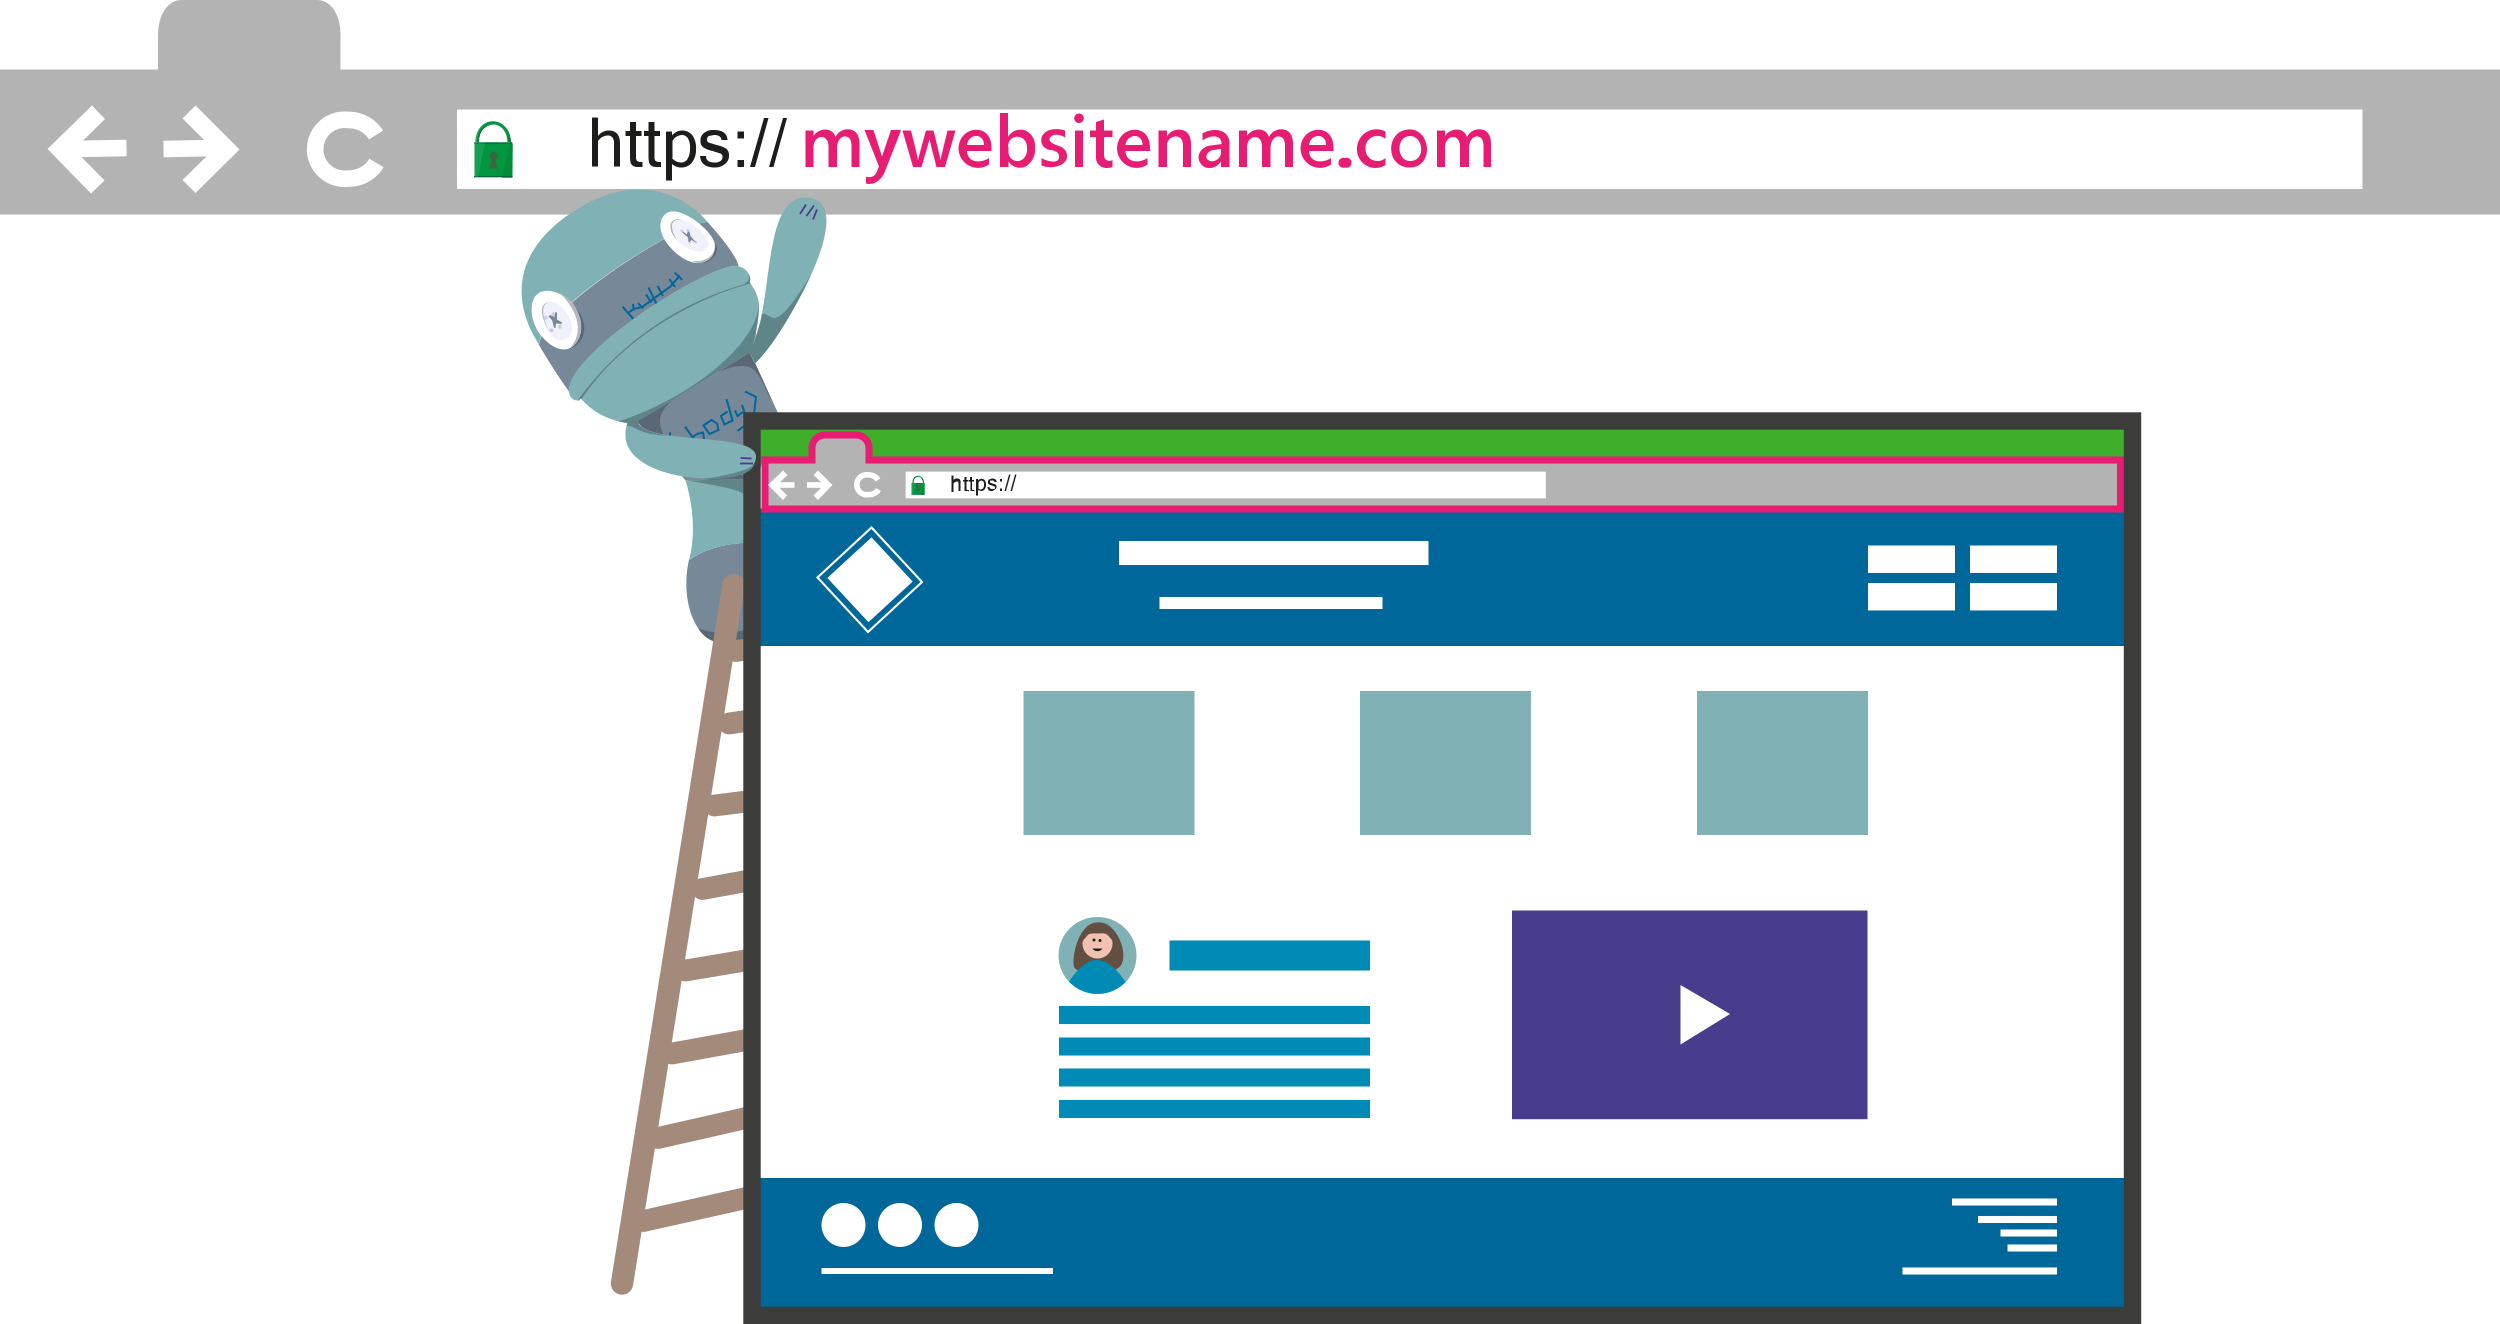 <svg xmlns="http://www.w3.org/2000/svg" xmlns:xlink="http://www.w3.org/1999/xlink" width="500" height="264.9" viewBox="0 0 500 264.9"><defs><style>.a,.ac,.ad,.ah,.ak,.al,.am,.an,.ar,.as,.au,.av,.aw,.ax,.ay,.i,.n,.y{fill:none;}.b{fill:#7fb1b5;}.c{opacity:0.16;}.d{fill:#dff1f7;}.e{fill:#05070c;}.f{isolation:isolate;}.ag,.g{fill:#b4b3b3;}.ai,.aj,.h,.j,.p,.r{fill:#fff;}.ah,.ai,.aj,.ak,.al,.am,.an,.aw,.ax,.i,.j{stroke:#fff;}.ac,.ad,.ag,.ah,.ai,.aj,.ak,.al,.am,.an,.ao,.ar,.as,.au,.av,.aw,.ax,.ay,.i,.j,.n,.y{stroke-miterlimit:10;}.i{stroke-width:3.32px;}.j{stroke-width:3.99px;}.k{fill:#009640;}.l,.o{fill:#063;}.m{fill:#3e6442;}.av,.n{stroke:#009640;}.n{stroke-width:0.63px;}.o,.q{mix-blend-mode:darken;}.p{opacity:0.15;}.q{fill:#008d36;}.r{opacity:0.09;}.s{fill:#1d1d1b;}.t{fill:#e71d73;}.u{fill:url(#a);}.v{fill:#789;}.w{fill:#f0f1fa;}.x{fill:#cdcbe7;}.y{stroke:#02679a;stroke-width:0.41px;}.z{fill:#b5b5bc;}.aa{fill:#5a6774;}.ab{fill:#608589;}.ac,.ad{stroke:#a48a7b;stroke-linecap:round;}.ac{stroke-width:4.47px;}.ad{stroke-width:4.36px;}.ae{fill:#3fae2a;}.af{fill:#00679a;}.ag{stroke:#e71d73;stroke-width:1.41px;}.ah{stroke-width:1.12px;}.ai{stroke-width:1.34px;}.aj{stroke-width:0.33px;}.ak{stroke-width:0.42px;}.al{stroke-width:4.81px;}.am{stroke-width:2.41px;}.an{stroke-width:1.2px;}.ao{fill:#634e42;stroke:#634e42;stroke-width:0.23px;}.ap{fill:#f1c2b2;}.aq{fill:#008bb6;}.ar,.as{stroke:#008bb6;}.ar{stroke-width:6.01px;}.as{stroke-width:3.61px;}.at{fill:#483d8c;}.au{stroke:#3c3c3b;stroke-width:3.48px;}.av{stroke-width:0.21px;}.aw{stroke-width:1.41px;}.ax{stroke-width:1.41px;}.ay{stroke:#483e8c;stroke-width:0.36px;}</style><pattern id="a" width="44.9" height="32.32" patternTransform="translate(-25.6 -35.6) rotate(-36.1) scale(0.1)" patternUnits="userSpaceOnUse" viewBox="0 0 44.9 32.3"><rect class="a" width="44.9" height="32.32"/><rect class="b" x="0.4" y="0.4" width="43.9" height="31.41"/><g class="c"><path class="d" d="M34.7,27.2c-0.3-4.4,4-6.3,7.7-6.6,1.7-.2,2.3-2.5.3-2.3-4.9.4-11.4,3.2-11,9.1,0.1,1.6,3.2,1.2,3.1-.2h0Z"/></g><g class="c"><path class="d" d="M12.6,27.7c0.2-9.1,12.7-5.8,18.4-7.2,3.5-.9,6.4-2.7,7.8-6.1,0.7-1.6-2.4-1.7-2.9-.4-4.2,9.6-26.1-.7-26.4,13.9,0,1.6,3.1,1.2,3.1-.2h0Z"/></g><g class="c"><path class="d" d="M6.8,4.5a4.9,4.9,0,0,1,.8-3C8,0.8,7.3.2,6.7,0.2a2,2,0,0,0-2,.9,6.7,6.7,0,0,0-1,4.2C3.8,6.1,5,6.1,5.5,6A1.5,1.5,0,0,0,6.8,4.5h0Z"/></g><g class="c"><path class="d" d="M43,15.4a4.9,4.9,0,0,1,1.2-3.5,0.9,0.9,0,0,0-.4-1.5,2,2,0,0,0-2.2.6,7.1,7.1,0,0,0-1.7,5.3c0.1,0.8,1.3.8,1.8,0.7A1.5,1.5,0,0,0,43,15.4h0Z"/></g><g class="c"><path class="d" d="M2.6,10.9c7.1-2.9,18,1.9,21.8-7.4C25,1.8,22,1.7,21.5,3c-3,7.5-14.1,3.5-20.2,6-1.9.8-.2,2.5,1.3,1.9h0Z"/></g><g class="c"><path class="d" d="M7.8,31.9c7-3.1,19,1.7,23-7.2,0.6-1.2-2.5-1.6-2.9-.5-3.4,7.5-15.2,3.3-21.6,6.2-1.8.8,0.3,2.1,1.5,1.6h0Z"/></g><g class="c"><path class="d" d="M28.9,32.2c4.5-1.9,9.8-.8,14.6-1.3,1.6-.2,2.2-2.4.3-2.2-5.4.6-10.9-.5-16.1,1.7-1.8.8-.2,2.4,1.3,1.8h0Z"/></g><g class="c"><path class="d" d="M1.8,31.5c2.9-1,5.6-2.7,6.7-5.8S6,24,5.6,25.3a6.5,6.5,0,0,1-4.3,4C0.7,29.5-.2,30,0,30.8a1.4,1.4,0,0,0,1.8.7h0Z"/></g><g class="c"><path class="d" d="M1.6,21c5.8,0,13.5-.1,15.9-6.6,0.6-1.7-2.4-1.7-2.9-.4-2,5.2-8.2,4.7-12.7,4.7C0.1,18.7-.4,21,1.6,21h0Z"/></g><g class="c"><path class="d" d="M28.5,5.7a4.7,4.7,0,0,1,1.8-3.8c1.5-1.3-.8-2.4-2-1.4a7.1,7.1,0,0,0-2.8,6c0.1,1.4,3.1.7,3-.8h0Z"/></g><g class="c"><path class="d" d="M21.4,16c0-7,7.8-6.6,12.8-6.7a20.6,20.6,0,0,0,9.3-1.9c1.9-.9.2-2.6-1.4-1.9C35.5,8.8,18.4,4,18.3,16.2c0,1.6,3.1,1.2,3.1-.2h0Z"/></g><g class="c"><path class="e" d="M16.3,23a10.2,10.2,0,0,0,5.4,5.6c0.7,0.3,2.2-.7,2.8-1s1.7-1.1,1.2-1.3a9.9,9.9,0,0,1-5.1-5.5c-0.2-.6-4.5,1.3-4.2,2.2h0Z"/></g><g class="c"><path class="e" d="M36.9,24a9.7,9.7,0,0,0,3,4.1c0.5,0.4,1.8-.4,2.3-0.6S44.3,26.2,44,26a9.7,9.7,0,0,1-3-4.1c-0.2-.5-4.4,1.3-4,2.1h0Z"/></g><g class="c"><path class="e" d="M31.4,2.4a10,10,0,0,0,5.1,4.5c0.7,0.3,2.1-.7,2.6-1s1.7-1.1,1.1-1.3A9.5,9.5,0,0,1,35.5.3c-0.3-.6-4.4,1.4-4,2.1h0Z"/></g><g class="c"><path class="e" d="M0.1,25.4l1.2,1c0.5,0.3,1.5-.3,2-0.5S5,24.7,4.8,24.5l-1.2-1c-0.4-.4-1.6.3-2,0.5s-1.8,1-1.6,1.3h0Z"/></g><g class="c"><path class="e" d="M24.8,11.9a10.2,10.2,0,0,0,5.4,5.6c0.7,0.3,2.2-.7,2.8-1s1.7-1.1,1.2-1.3A9.9,9.9,0,0,1,29,9.7c-0.2-.6-4.5,1.3-4.2,2.2h0Z"/></g><g class="c"><path class="e" d="M2.4,12a10.2,10.2,0,0,0,5.4,5.6c0.7,0.3,2.2-.7,2.8-1s1.7-1.1,1.2-1.3A9.9,9.9,0,0,1,6.6,9.8C6.3,9.2,2,11.2,2.4,12h0Z"/></g><g class="c"><path class="e" d="M9.1,2.4a10.3,10.3,0,0,0,5,4.8c0.7,0.3,2.2-.7,2.8-1S18.6,5.1,18,4.8A9.9,9.9,0,0,1,13.3.2C12.9-.5,8.7,1.7,9.1,2.4h0Z"/></g></pattern></defs><title>jasbot_domains</title><g class="f"><path class="g" d="M68.1,1412.9v-6.8c0-4.5-2.1-7.1-4.7-7.1H36.3c-2.6,0-4.7,2.7-4.7,7.1v6.8H0v29H500v-29H68.1Z" transform="translate(0 -1399)"/><rect class="a" x="36.5" y="21.1" width="11.4" height="17.55"/><polygon class="h" points="39.1 38.6 36.5 36 42.7 29.9 36.5 23.7 39.1 21.1 47.9 29.9 39.1 38.6"/><rect class="a" x="6.4" y="1423.1" width="17.6" height="11.39" transform="translate(-1413.7 32.3) rotate(-89.5)"/><polygon class="h" points="18.4 21.1 21 23.8 14.8 29.9 20.9 36.1 18.2 38.7 9.5 29.8 18.4 21.1"/><path class="i" d="M75.3,1431.6a6.4,6.4,0,0,1-5.6,3.1,5.9,5.9,0,1,1,0-11.7,6.4,6.4,0,0,1,5.5,3" transform="translate(0 -1399)"/><line class="i" x1="14.3" y1="29.8" x2="25.3" y2="29.6"/><line class="i" x1="32.7" y1="29.8" x2="43.2" y2="29.6"/><rect class="j" x="93.4" y="23.9" width="377.1" height="11.9"/><path class="k" d="M95.1,28.5h7.1a0.3,0.3,0,0,1,.3.3v6.4a0.2,0.2,0,0,1-.2.2H95.1a0.2,0.2,0,0,1-.2-0.2V28.8A0.3,0.3,0,0,1,95.1,28.5Z"/><rect class="l" x="94.8" y="28.5" width="7.6" height="0.24"/><rect class="l" x="94.8" y="35.2" width="7.6" height="0.26"/><path class="m" d="M99.1,1430.9a0.9,0.9,0,0,0,.4-0.7,0.8,0.8,0,1,0-1.6,0,0.9,0.9,0,0,0,.4.7l-0.4,1.5a0.2,0.2,0,0,0,.2.3h1.1a0.2,0.2,0,0,0,.2-0.3Z" transform="translate(0 -1399)"/><path class="n" d="M101.8,1427.5c-0.1-5.3-6.4-5.2-6.4,0" transform="translate(0 -1399)"/><path class="o" d="M99.2,1423.9c-3.6-.4-3.5,3.1-3.6,3.6h0.2C95.8,1427.3,95.6,1423.8,99.2,1423.9Z" transform="translate(0 -1399)"/><path class="p" d="M97.4,1423.5a4.1,4.1,0,0,0-2.2,4h0.2A4.5,4.5,0,0,1,97.4,1423.5Z" transform="translate(0 -1399)"/><path class="o" d="M101.2,1424.5a5.6,5.6,0,0,1,1,3H102A6.9,6.9,0,0,0,101.2,1424.5Z" transform="translate(0 -1399)"/><polygon class="q" points="102.4 35.2 100.4 35.2 102 28.8 102.5 28.8 102.4 35.2"/><polygon class="r" points="95.6 35.4 94.8 35.4 94.8 28.6 97 28.5 95.6 35.4"/><polygon class="l" points="102.5 35.2 100.4 35.2 100.3 35.5 102.5 35.5 102.5 35.2"/><path class="l" d="M102.4,1427.5h-0.4v0.2h0.5v-0.2h-0.1Z" transform="translate(0 -1399)"/><path class="s" d="M128.5,1432.4h-0.9a1.8,1.8,0,0,1-1.1-.3,1.2,1.2,0,0,1-.4-0.7,6.5,6.5,0,0,1-.1-1.2v-4h-0.9v-1H126v-1.8h1.2v1.8h1.1v1h-1.1v4.1a1.5,1.5,0,0,0,.2.9l0.5,0.2h0.6v1Z" transform="translate(0 -1399)"/><path class="s" d="M132.2,1432.4h-0.9a1.8,1.8,0,0,1-1.1-.3,1.2,1.2,0,0,1-.4-0.7,6.5,6.5,0,0,1-.1-1.2v-4h-0.9v-1h0.9v-1.8h1.2v1.8H132v1h-1.1v4.1a1.5,1.5,0,0,0,.2.9l0.5,0.2h0.6v1Z" transform="translate(0 -1399)"/><path class="s" d="M134.4,1426.1a2.6,2.6,0,0,1,4.1,0,4.3,4.3,0,0,1,.7,2.7,4.2,4.2,0,0,1-.8,2.7,2.6,2.6,0,0,1-2.1,1,2.7,2.7,0,0,1-1.9-.7v3.3h-1.2v-9.8h1.2v0.8Zm0,4.5a2.4,2.4,0,0,0,1.8.9,1.4,1.4,0,0,0,1.3-.7,3.8,3.8,0,0,0,.5-2.1,3.6,3.6,0,0,0-.4-2,1.4,1.4,0,0,0-1.2-.7,2.3,2.3,0,0,0-1.9,1.2v3.4Z" transform="translate(0 -1399)"/><path class="s" d="M143,1432.5q-2.8,0-3-2.3h1.2q0,1.3,1.7,1.3a1.8,1.8,0,0,0,1.2-.3,1,1,0,0,0,.4-0.8,0.7,0.7,0,0,0-.4-0.7l-1.6-.5a5.8,5.8,0,0,1-1.8-.7,1.5,1.5,0,0,1-.6-1.4,1.8,1.8,0,0,1,.7-1.5,2.8,2.8,0,0,1,1.9-.6q2.7,0,2.8,2h-1.2q-0.1-1-1.5-1l-1,.2a0.8,0.8,0,0,0-.4.7,0.6,0.6,0,0,0,.3.6l1.6,0.5a5.9,5.9,0,0,1,1.9.7,1.6,1.6,0,0,1,.6,1.4,2,2,0,0,1-.7,1.6A3,3,0,0,1,143,1432.5Z" transform="translate(0 -1399)"/><path class="s" d="M148.8,1426.7h-1.3v-1.4h1.3v1.4Zm0,5.7h-1.3V1431h1.3v1.4Z" transform="translate(0 -1399)"/><path class="s" d="M153.7,1422.6l-2.7,9.8H150l2.8-9.8h0.9Z" transform="translate(0 -1399)"/><path class="s" d="M157.4,1422.6l-2.7,9.8h-0.9l2.8-9.8h0.9Z" transform="translate(0 -1399)"/><path class="s" d="M119.6,1426.2a2.7,2.7,0,0,1,2.1-1.1q2.3,0,2.3,2.6v4.6h-1.2v-4.6a2,2,0,0,0-.3-1.2,1.2,1.2,0,0,0-1-.4,2.5,2.5,0,0,0-1.9,1.1v5.1h-1.2v-9.8h1.2v3.6Z" transform="translate(0 -1399)"/><path class="t" d="M171.9,1432.4h-1.6v-4c0-.9-0.1-2-1.2-2.1s-1.7,1.2-1.7,2.2v3.9h-1.7v-4.1c0-2.7-3-2.4-3,.2v3.9h-1.6v-7.3h1.6v1.1h0c1-1.6,3.7-1.9,4.4.2a2.7,2.7,0,0,1,3.3-1.4c1.2,0.4,1.5,1.7,1.5,2.8v4.5Z" transform="translate(0 -1399)"/><path class="t" d="M180.2,1425.1l-3.3,8.4c-0.7,1.5-2,2.6-3.7,2.2v-1.4a1.6,1.6,0,0,0,2.1-.8l0.5-1.2-2.9-7.3h1.8l1.7,5.3v0.5h0v-0.5l1.8-5.3h1.7Z" transform="translate(0 -1399)"/><path class="t" d="M191.1,1425.1l-2.1,7.3h-1.7s-1.4-5.3-1.4-5.6h0c0,0.2-1.6,5.6-1.6,5.6h-1.7l-2.1-7.3h1.7s1.4,5.6,1.4,5.9h0c0-.2,1.6-5.9,1.6-5.9h1.5s1.4,5.6,1.4,5.9h0c0-.2,1.4-5.9,1.4-5.9h1.6Z" transform="translate(0 -1399)"/><path class="t" d="M198.4,1429.2h-5c0.1,2.4,2.8,2.5,4.4,1.4v1.3a3.9,3.9,0,0,1-5.8-4.7,3.5,3.5,0,0,1,3.8-2.2c1.8,0.3,2.5,1.9,2.5,3.6v0.6Zm-1.6-1.2c0-2.5-3.1-2.3-3.4,0h3.4Z" transform="translate(0 -1399)"/><path class="t" d="M201.7,1431.3h0v1.1H200v-10.8h1.6v4.8h0a2.9,2.9,0,0,1,3.5-1.3,3.4,3.4,0,0,1,1.9,3.4,4,4,0,0,1-1.7,3.7A2.7,2.7,0,0,1,201.7,1431.3Zm0-2.9v0.9a1.8,1.8,0,0,0,2,1.9c1.3-.2,1.8-1.5,1.7-2.7C205.4,1425.7,201.6,1425.6,201.6,1428.4Z" transform="translate(0 -1399)"/><path class="t" d="M208.3,1432.1v-1.5c0.7,0.5,3.5,1.4,3.5-.2s-1.8-1.2-2.4-1.6a1.9,1.9,0,0,1-.6-3.1c1-1.1,3-1,4.2-.6v1.4a2.9,2.9,0,0,0-2.2-.5c-0.8.2-1.3,0.9-.5,1.5s1.7,0.6,2.4,1.2a1.9,1.9,0,0,1-.2,3.1A4.8,4.8,0,0,1,208.3,1432.1Z" transform="translate(0 -1399)"/><path class="t" d="M215.8,1423.6a0.9,0.9,0,1,1,0-1.9A0.9,0.9,0,1,1,215.8,1423.6Zm0.8,8.8H215v-7.3h1.6v7.3Z" transform="translate(0 -1399)"/><path class="t" d="M222.6,1432.3c-1.5.8-3.4,0-3.4-1.8v-4.1H218v-1.3h1.2v-1.7l1.6-.5v2.2h1.7v1.3h-1.7v3.6a1.1,1.1,0,0,0,1.7,1v1.3Z" transform="translate(0 -1399)"/><path class="t" d="M230.1,1429.2h-5c0.1,2.4,2.8,2.5,4.4,1.4v1.3a3.9,3.9,0,0,1-5.8-4.7,3.5,3.5,0,0,1,3.8-2.2c1.8,0.3,2.5,1.9,2.5,3.6v0.6Zm-1.6-1.2c0-2.5-3.1-2.3-3.4,0h3.4Z" transform="translate(0 -1399)"/><path class="t" d="M238.2,1432.4h-1.6v-4.1c0-.9-0.2-1.9-1.3-2a1.8,1.8,0,0,0-1.9,2v4.1h-1.7v-7.3h1.7v1.2h0a2.7,2.7,0,0,1,3-1.3c1.4,0.3,1.8,1.6,1.8,2.9v4.4Z" transform="translate(0 -1399)"/><path class="t" d="M245.8,1432.4h-1.6v-1.1h0c-0.9,1.5-3.3,1.9-4.2.2s0.5-3.2,2.1-3.4l2.2-.3c0-2.2-2.7-1.6-3.8-.7v-1.4c2.1-1.3,5.4-.9,5.4,2v4.7Zm-1.6-3.6-1.5.2c-1.1.1-2.2,1.6-.7,2.2a1.8,1.8,0,0,0,2.2-1.8v-0.6Z" transform="translate(0 -1399)"/><path class="t" d="M258.6,1432.4H257v-4c0-.9-0.1-2-1.2-2.1s-1.7,1.2-1.7,2.2v3.9h-1.7v-4.1c0-2.7-3-2.4-3,.2v3.9h-1.6v-7.3h1.6v1.1h0c1-1.6,3.7-1.9,4.4.2a2.7,2.7,0,0,1,3.3-1.4c1.2,0.4,1.5,1.7,1.5,2.8v4.5Z" transform="translate(0 -1399)"/><path class="t" d="M266.8,1429.2h-5c0.1,2.4,2.8,2.5,4.4,1.4v1.3a3.9,3.9,0,0,1-5.8-4.7,3.5,3.5,0,0,1,3.8-2.2c1.8,0.3,2.5,1.9,2.5,3.6v0.6Zm-1.6-1.2c0-2.5-3.1-2.3-3.4,0h3.4Z" transform="translate(0 -1399)"/><path class="t" d="M269,1432.5a1,1,0,1,1,0-1.9A1,1,0,1,1,269,1432.5Z" transform="translate(0 -1399)"/><path class="t" d="M277.1,1432a3.7,3.7,0,0,1-5.7-3.3,3.9,3.9,0,0,1,5.7-3.4v1.5a2.4,2.4,0,0,0-4,2,2.4,2.4,0,0,0,4,1.8v1.4Z" transform="translate(0 -1399)"/><path class="t" d="M281.9,1432.5c-4.8,0-4.9-7.2-.3-7.6S287,1432.5,281.9,1432.5Zm0.1-6.3c-2.9,0-2.8,5.2.2,5S284.7,1426.2,282,1426.2Z" transform="translate(0 -1399)"/><path class="t" d="M298.3,1432.4h-1.6v-4c0-.9-0.1-2-1.2-2.1s-1.7,1.2-1.7,2.2v3.9H292v-4.1c0-2.7-3-2.4-3,.2v3.9h-1.6v-7.3H289v1.1h0c1-1.6,3.7-1.9,4.4.2a2.7,2.7,0,0,1,3.3-1.4c1.2,0.4,1.5,1.7,1.5,2.8v4.5Z" transform="translate(0 -1399)"/><path class="u" d="M162.9,1493.6v0Z" transform="translate(0 -1399)"/><path class="u" d="M162.9,1493.5h0Z" transform="translate(0 -1399)"/><path class="v" d="M147.7,1452.4s0.4-1.7-6.2-9c-6.2.2-32.6,17.5-33.7,24.4h-0.1a112.8,112.8,0,0,0,6.1,9.5C113.8,1469.1,144,1450.5,147.7,1452.4Z" transform="translate(0 -1399)"/><path class="v" d="M151.1,1526.9c10.5-4.2,5.4-16.3,3.1-19.2-2.7-.3-10.7-0.8-16.4,3.3C136,1518.4,138.4,1532,151.1,1526.9Z" transform="translate(0 -1399)"/><path class="b" d="M137.8,1511c5.8-4.1,13.8-3.5,16.4-3.3a112.5,112.5,0,0,1-5.1-12.9l-12,.3S139.9,1503.3,137.8,1511Z" transform="translate(0 -1399)"/><polygon class="v" points="150 70.5 127.5 84.2 137.1 96.1 149.1 95.8 151.8 94.2 156.2 83.9 150 70.5"/><path class="b" d="M141.5,1443.4h0s-10-13.2-27-2-7.8,24.8-6.8,26.3h0.1C108.8,1460.8,135.3,1443.6,141.5,1443.4Z" transform="translate(0 -1399)"/><path class="h" d="M115.1,1460.5c2,3.3,1.2,6.6-.7,7.9s-4.6-.1-6.5-2.7-2.2-6.6-.3-8S113.4,1457.8,115.1,1460.5Z" transform="translate(0 -1399)"/><path class="w" d="M108.9,1459.8c-1.4,1.1.9,8.7,4.3,7S112,1457.5,108.9,1459.8Z" transform="translate(0 -1399)"/><circle class="x" cx="109.7" cy="1462" r="0.4" transform="translate(-840.9 -1053.1) rotate(-36.1)"/><circle class="x" cx="111.3" cy="1461.3" r="0.4" transform="translate(-840.2 -1052.3) rotate(-36.1)"/><circle class="x" cx="112.5" cy="1463.8" r="0.4" transform="translate(-841.4 -1051.1) rotate(-36.1)"/><circle class="x" cx="110.9" cy="1464.5" r="0.4" transform="translate(-842.2 -1051.9) rotate(-36.1)"/><polygon class="v" points="110 63 109.7 63.3 110.4 64 110.8 65.5 111.1 65.6 111.2 64.7 112.3 64.8 112.4 64.5 111.4 63.9 111.4 62.5 111.1 62.4 110.9 63.4 110 63"/><path class="h" d="M140.4,1444.2c3.3,3,3.2,4.9,1.2,6.7s-5.5,0-7.7-2.6-2.4-5.3-.7-6.6S138.3,1442.3,140.4,1444.2Z" transform="translate(0 -1399)"/><path class="w" d="M134.5,1443.3c-2.2,2.3,4.4,7.6,6.7,5.6S136.4,1441.3,134.5,1443.3Z" transform="translate(0 -1399)"/><path class="x" d="M137.3,1445.1a0.7,0.7,0,0,0,.4.3c0.2,0,.2-0.1.2-0.3a0.7,0.7,0,0,0-.4-0.3C137.3,1444.9,137.2,1445,137.3,1445.1Z" transform="translate(0 -1399)"/><path class="x" d="M136.1,1445.2a0.7,0.7,0,0,0,.4.3c0.2,0,.2-0.1.2-0.3a0.7,0.7,0,0,0-.4-0.3C136.1,1445,136,1445.1,136.1,1445.2Z" transform="translate(0 -1399)"/><path class="x" d="M137.6,1447.4a0.7,0.7,0,0,0,.4.3c0.2,0,.2-0.1.2-0.3a0.7,0.7,0,0,0-.4-0.3C137.6,1447.2,137.5,1447.3,137.6,1447.4Z" transform="translate(0 -1399)"/><path class="x" d="M138.8,1447.4a0.7,0.7,0,0,0,.4.3c0.2,0,.2-0.1.2-0.3a0.7,0.7,0,0,0-.4-0.3C138.8,1447.1,138.7,1447.2,138.8,1447.4Z" transform="translate(0 -1399)"/><polygon class="v" points="137.5 46.3 137.9 46.4 138.1 47.2 139.1 48.4 139.1 48.5 138.3 48 137.9 48.4 137.7 48.3 137.6 47.5 136.5 46.5 136.6 46.3 137.4 46.9 137.5 46.3"/><polyline class="y" points="124.5 61.3 125.6 62.6 126.7 63.8"/><line class="y" x1="126.6" y1="60.8" x2="126.8" y2="62.1"/><line class="y" x1="127.6" y1="60.6" x2="128.6" y2="61.7"/><line class="y" x1="129.2" y1="58.9" x2="130.3" y2="60.5"/><line class="y" x1="129.7" y1="57.5" x2="131.4" y2="61"/><line class="y" x1="131.5" y1="57.2" x2="132.6" y2="59.2"/><line class="y" x1="133.9" y1="55.8" x2="135" y2="57.4"/><polyline class="y" points="136.4 56 135.8 55.3 134.1 57.3 128.4 61.4 126.7 61.8 125.6 62.6"/><line class="y" x1="134.9" y1="54.5" x2="135.8" y2="55.3"/><line class="y" x1="134" y1="86.5" x2="134" y2="87.6"/><polyline class="y" points="137 85.3 139.7 89.2 141 88.7 140.6 86.5 139.4 86.8 138.4 87.5"/><polygon class="y" points="140.7 85.1 141.9 86.8 143.7 86 143.4 84.7 142.3 84 141.7 84.4 140.7 85.1"/><polyline class="y" points="145.3 79.8 146.5 84.1 144.9 84.9 144.2 83.2 145.5 82.3"/><polyline class="y" points="147 82.1 147.5 83.2 148.6 82.4"/><polyline class="y" points="148.4 81 149.6 84.6 147.5 86.2"/><polyline class="y" points="149 78.3 151.2 79.4 150.8 82.8"/><path class="z" d="M110.4,1459.4c-0.9-.1-3.8.2-0.5,6.1C107.5,1460.4,109,1459.3,110.4,1459.4Z" transform="translate(0 -1399)"/><path class="aa" d="M113.5,1468.9c1.3-.3,4.8-3.7,1.1-9C118.8,1464.3,116.4,1468.2,113.5,1468.9Z" transform="translate(0 -1399)"/><path class="z" d="M112.1,1457.7c1.6,1.6,5.7,6.6,1.9,10.9C117.1,1467.3,117.4,1460.6,112.1,1457.7Z" transform="translate(0 -1399)"/><path class="z" d="M138.4,1451.2c4.1,0.3,4.8-2.3,4.5-3.6A3.1,3.1,0,0,1,138.4,1451.2Z" transform="translate(0 -1399)"/><path class="aa" d="M140.2,1451.6c2.3,0,3.8-2.3,2.9-3.8C143,1449.3,142.9,1451,140.2,1451.6Z" transform="translate(0 -1399)"/><path class="z" d="M136.7,1443.1c-2.3-.6-3.1.8-1.4,3.8C133.2,1444.7,133.9,1442,136.7,1443.1Z" transform="translate(0 -1399)"/><path class="aa" d="M132.8,1486.2c-0.5-1.3-2.3-4.2,2-7.3l-7.4,4.3,1.4,1.8A19,19,0,0,0,132.8,1486.2Z" transform="translate(0 -1399)"/><path class="aa" d="M154.6,1479.6c-3.3-5.6-2.7-9.5-11-6.2l6.4-4C151.2,1472,154.1,1478.4,154.6,1479.6Z" transform="translate(0 -1399)"/><path class="ab" d="M137.4,1495.1c13.6,2.3,11.7,2.1,14.9,8.3-0.6-1.8-2.7-6.9-3.1-8.6Z" transform="translate(0 -1399)"/><path class="aa" d="M141.2,1495c7.8-1.1,6.1-1.2,6.1-1.2s2.8,0.5,1.9,1Z" transform="translate(0 -1399)"/><path class="aa" d="M151.8,1525.8c-2.5-1.9-6.2,1-12.1-1.1C142.9,1530.2,151.4,1526.2,151.8,1525.8Z" transform="translate(0 -1399)"/><line class="ac" x1="146.7" y1="117" x2="124.4" y2="256.7"/><line class="ad" x1="128.7" y1="244.2" x2="149.2" y2="239.6"/><line class="ad" x1="131.6" y1="227.6" x2="149.2" y2="223.6"/><line class="ad" x1="134.4" y1="210.7" x2="149.3" y2="208"/><line class="ad" x1="137.1" y1="194.1" x2="149.6" y2="192"/><line class="ad" x1="140.5" y1="177.8" x2="152" y2="175.7"/><line class="ad" x1="142.9" y1="161.1" x2="152.5" y2="159.9"/><line class="ad" x1="145.8" y1="144.7" x2="152.5" y2="143.7"/><line class="ad" x1="147.2" y1="130.2" x2="153.9" y2="129.2"/><rect class="ae" x="150.5" y="82.9" width="277.3" height="9.63"/><rect class="af" x="150.5" y="101.7" width="277.3" height="27.63"/><rect class="af" x="150.5" y="235.6" width="277.3" height="27.4"/><rect class="h" x="150.5" y="129.2" width="277.3" height="106.21"/><path class="ag" d="M173.8,1491v-2.3a2.6,2.6,0,0,0-2.5-2.7h-6.4a2.6,2.6,0,0,0-2.5,2.7v2.3h-9.4v9.8H424.1V1491H173.8Z" transform="translate(0 -1399)"/><rect class="a" x="162.7" y="94.1" width="3.8" height="5.9"/><polygon class="h" points="163.6 100 162.7 99.1 164.8 97 162.7 95 163.6 94.1 166.5 97 163.6 100"/><rect class="a" x="152.6" y="1494.1" width="5.9" height="3.83" transform="translate(-1341.8 239.1) rotate(-89.5)"/><polygon class="h" points="156.6 94.1 157.5 95 155.4 97 157.4 99.1 156.6 100 153.6 97 156.6 94.1"/><path class="ah" d="M175.7,1496.9a2.1,2.1,0,0,1-1.9,1,2,2,0,1,1,0-3.9,2.1,2.1,0,0,1,1.8,1" transform="translate(0 -1399)"/><line class="ah" x1="155.2" y1="97" x2="158.9" y2="97"/><line class="ah" x1="161.4" y1="97" x2="165" y2="97"/><rect class="ai" x="181.8" y="95" width="126.7" height="4"/><polygon class="aj" points="173.7 124.2 165.7 115.6 174.3 107.7 182.3 116.3 173.7 124.2"/><polygon class="ak" points="173.6 126.4 163.5 115.5 174.3 105.5 184.4 116.4 173.6 126.4"/><line class="al" x1="223.8" y1="110.6" x2="285.7" y2="110.6"/><line class="am" x1="231.9" y1="120.6" x2="276.5" y2="120.6"/><ellipse class="h" cx="168.7" cy="245" rx="4.4" ry="4.4"/><ellipse class="h" cx="180" cy="245" rx="4.4" ry="4.4"/><ellipse class="h" cx="191.3" cy="245" rx="4.4" ry="4.4"/><line class="an" x1="164.3" y1="254.2" x2="210.6" y2="254.2"/><rect class="b" x="204.7" y="138.2" width="34.2" height="28.8"/><rect class="b" x="272" y="138.2" width="34.2" height="28.8"/><rect class="b" x="339.4" y="138.2" width="34.2" height="28.8"/><ellipse class="b" cx="219.5" cy="191.1" rx="7.8" ry="7.7"/><path class="ao" d="M219.7,1583.6c-4-.2-5.3,7.2-4.8,8.7s7.4,1.9,9.1-.2S223.3,1583.4,219.7,1583.6Z" transform="translate(0 -1399)"/><path class="ap" d="M222.5,1587.7a3,3,0,1,1-6,0c0-.8.5-0.9,0.9-1.5s1.1-.5,2.1-0.5,1.6-.2,2.2.5S222.5,1586.9,222.5,1587.7Z" transform="translate(0 -1399)"/><path class="aq" d="M213.8,1595.3c3.9-5.7,7.3-5.8,11.3.1A7.8,7.8,0,0,1,213.8,1595.3Z" transform="translate(0 -1399)"/><ellipse class="s" cx="218.8" cy="188" rx="0.3" ry="0.3"/><ellipse class="s" cx="220" cy="188.1" rx="0.3" ry="0.3"/><path class="s" d="M218.5,1588.7a1.2,1.2,0,0,0,2,0" transform="translate(0 -1399)"/><line class="ar" x1="233.9" y1="191.1" x2="274" y2="191.1"/><line class="as" x1="211.8" y1="203" x2="274" y2="203"/><line class="as" x1="211.8" y1="209.3" x2="274" y2="209.3"/><line class="as" x1="211.8" y1="215.5" x2="274" y2="215.5"/><line class="as" x1="211.8" y1="221.8" x2="274" y2="221.8"/><rect class="at" x="302.4" y="182.1" width="71.1" height="41.74"/><rect class="au" x="150.4" y="84.2" width="276.1" height="178.87"/><rect class="k" x="182.3" y="96.6" width="2.6" height="2.33" rx="0.1" ry="0.1"/><rect class="l" x="182.3" y="96.6" width="2.6" height="0.08"/><rect class="l" x="182.3" y="98.8" width="2.6" height="0.09"/><path class="m" d="M183.7,1496.7a0.3,0.3,0,0,0,.1-0.2,0.3,0.3,0,1,0-.5,0,0.3,0.3,0,0,0,.1.2v0.5h0.5v-0.5Z" transform="translate(0 -1399)"/><path class="av" d="M184.7,1495.6c0-1.8-2.2-1.8-2.1,0" transform="translate(0 -1399)"/><path class="o" d="M183.8,1494.3a1.1,1.1,0,0,0-1.2,1.2h0.1A1.1,1.1,0,0,1,183.8,1494.3Z" transform="translate(0 -1399)"/><path class="p" d="M183.2,1494.2a1.4,1.4,0,0,0-.7,1.4h0.1A1.5,1.5,0,0,1,183.2,1494.2Z" transform="translate(0 -1399)"/><path class="o" d="M184.4,1494.5a1.9,1.9,0,0,1,.3,1h-0.1A2.3,2.3,0,0,0,184.4,1494.5Z" transform="translate(0 -1399)"/><polygon class="q" points="184.9 98.8 184.2 98.8 184.7 96.7 184.9 96.7 184.9 98.8"/><polygon class="r" points="182.6 98.9 182.3 98.9 182.3 96.6 183 96.6 182.6 98.9"/><polygon class="l" points="184.9 98.8 184.2 98.8 184.1 98.9 184.9 98.9 184.9 98.8"/><path class="l" d="M184.8,1495.6h0Z" transform="translate(0 -1399)"/><path class="s" d="M193.6,1497.2h-0.7v-0.2a2.2,2.2,0,0,1,0-.4v-1.3h-0.3v-0.3h0.3v-0.6h0.4v0.6h0.4v0.3h-0.4v1.4a0.5,0.5,0,0,0,.1.3h0.4v0.3Z" transform="translate(0 -1399)"/><path class="s" d="M194.8,1497.2h-0.7v-0.2a2.2,2.2,0,0,1,0-.4v-1.3h-0.3v-0.3H194v-0.6h0.4v0.6h0.4v0.3h-0.4v1.4a0.5,0.5,0,0,0,.1.3h0.4v0.3Z" transform="translate(0 -1399)"/><path class="s" d="M195.6,1495.1a0.9,0.9,0,0,1,1.4,0,1.5,1.5,0,0,1,.2.9,1.4,1.4,0,0,1-.3.9,0.9,0.9,0,0,1-.7.3l-0.6-.2v1.1h-0.4v-3.3h0.4v0.3Zm0,1.5a0.8,0.8,0,0,0,.6.3l0.4-.2a1.3,1.3,0,0,0,.2-0.7,1.2,1.2,0,0,0-.1-0.7l-0.4-.2a0.8,0.8,0,0,0-.6.4v1.1Z" transform="translate(0 -1399)"/><path class="s" d="M198.5,1497.2a0.8,0.8,0,0,1-1-.8h0.4q0,0.4.6,0.4h0.4a0.3,0.3,0,0,0,.1-0.3,0.2,0.2,0,0,0-.1-0.2l-0.5-.2-0.6-.2a0.5,0.5,0,0,1-.2-0.5,0.6,0.6,0,0,1,.2-0.5l0.6-.2q0.9,0,.9.7h-0.4a0.4,0.4,0,0,0-.5-0.3h-0.3a0.3,0.3,0,0,0-.1.2v0.2l0.5,0.2,0.6,0.2a0.5,0.5,0,0,1,.2.5,0.7,0.7,0,0,1-.3.5Z" transform="translate(0 -1399)"/><path class="s" d="M200.4,1495.3H200v-0.5h0.4v0.5Zm0,1.9H200v-0.5h0.4v0.5Z" transform="translate(0 -1399)"/><path class="s" d="M202.1,1493.9l-0.9,3.3h-0.3l0.9-3.3h0.3Z" transform="translate(0 -1399)"/><path class="s" d="M203.3,1493.9l-0.9,3.3h-0.3l0.9-3.3h0.3Z" transform="translate(0 -1399)"/><path class="s" d="M190.6,1495.1a0.9,0.9,0,0,1,.7-0.4,0.7,0.7,0,0,1,.8.9v1.6h-0.4v-1.5a0.7,0.7,0,0,0-.1-0.4h-0.3a0.9,0.9,0,0,0-.6.4v1.7h-0.4v-3.3h0.4v1.2Z" transform="translate(0 -1399)"/><rect class="h" x="394" y="109.1" width="17.4" height="5.49"/><rect class="h" x="394" y="116.6" width="17.4" height="5.49"/><rect class="h" x="373.6" y="116.6" width="17.4" height="5.49"/><rect class="h" x="373.6" y="109.1" width="17.4" height="5.49"/><path class="h" d="M336.1,1596v11.9l9.9-6.1Z" transform="translate(0 -1399)"/><line class="aw" x1="380.5" y1="254.2" x2="411.4" y2="254.2"/><line class="aw" x1="390.4" y1="240.4" x2="411.4" y2="240.4"/><line class="aw" x1="395.6" y1="243.9" x2="411.4" y2="243.9"/><line class="ax" x1="400.1" y1="246.6" x2="411.4" y2="246.6"/><line class="ax" x1="401.5" y1="249.6" x2="411.4" y2="249.6"/><path class="b" d="M161.4,1438.5c-8.7-.5-6.8,19.2-10.3,27.9,0.5-5.2,1.8-6.8-1.2-11,0.5-1.1-.5-2.8-2.2-3.1-3.7-1.9-33.9,16.7-33.9,24.7-0.1,1.9,1.7,2.5,2.1,1.8s2.3,3.8,9.6,4.8c-4,11.5,21.6,13.4,24.9,8.8,5.8-8.1-21.4-3.5-23-9.3l22.5-13.6,1,2.2C156.6,1466.4,172.6,1439.2,161.4,1438.5Z" transform="translate(0 -1399)"/><path class="ab" d="M115.5,1479.2l0.6-.9a61.8,61.8,0,0,1,31.9-22.2c1.4-.4,1.9-1,1.8-2.2,0.6,1.3-.2,1.2.3,1.8-9.7,2.5-25.2,10.2-33.7,23C115.9,1478.7,116.1,1479,115.5,1479.2Z" transform="translate(0 -1399)"/><path class="ab" d="M123.7,1483.3l1.8,0.3-0.2.7c1.5-.6,1.7,1.7,8.8,1.9-3.5-.4-6.4-1.5-6.5-3,7.3-4.3,13.4-8.2,22.4-13.7l1,2.2c2.8-2.7,6.4-7.8,11.2-17.7-8,12.8-7.4,7.4-9.8,7.8,0,1.6-2.4,7.7-2.3,7.7s2.9-9,.9-12.3C155,1464.4,140.7,1477.7,123.7,1483.3Z" transform="translate(0 -1399)"/><path class="ab" d="M140.6,1494.8c7.3,0.2,10-1.5,10.4-3.3C150.8,1492.6,147.1,1493.9,140.6,1494.8Z" transform="translate(0 -1399)"/><line class="ay" x1="148.1" y1="91.6" x2="150.3" y2="91.7"/><line class="ay" x1="160" y1="42.8" x2="161.2" y2="40.9"/><line class="ay" x1="162.6" y1="43.9" x2="163.4" y2="41.9"/><line class="ay" x1="148" y1="92.7" x2="150.6" y2="92.7"/><line class="ay" x1="162.8" y1="41.1" x2="161.3" y2="43.2"/></g></svg>